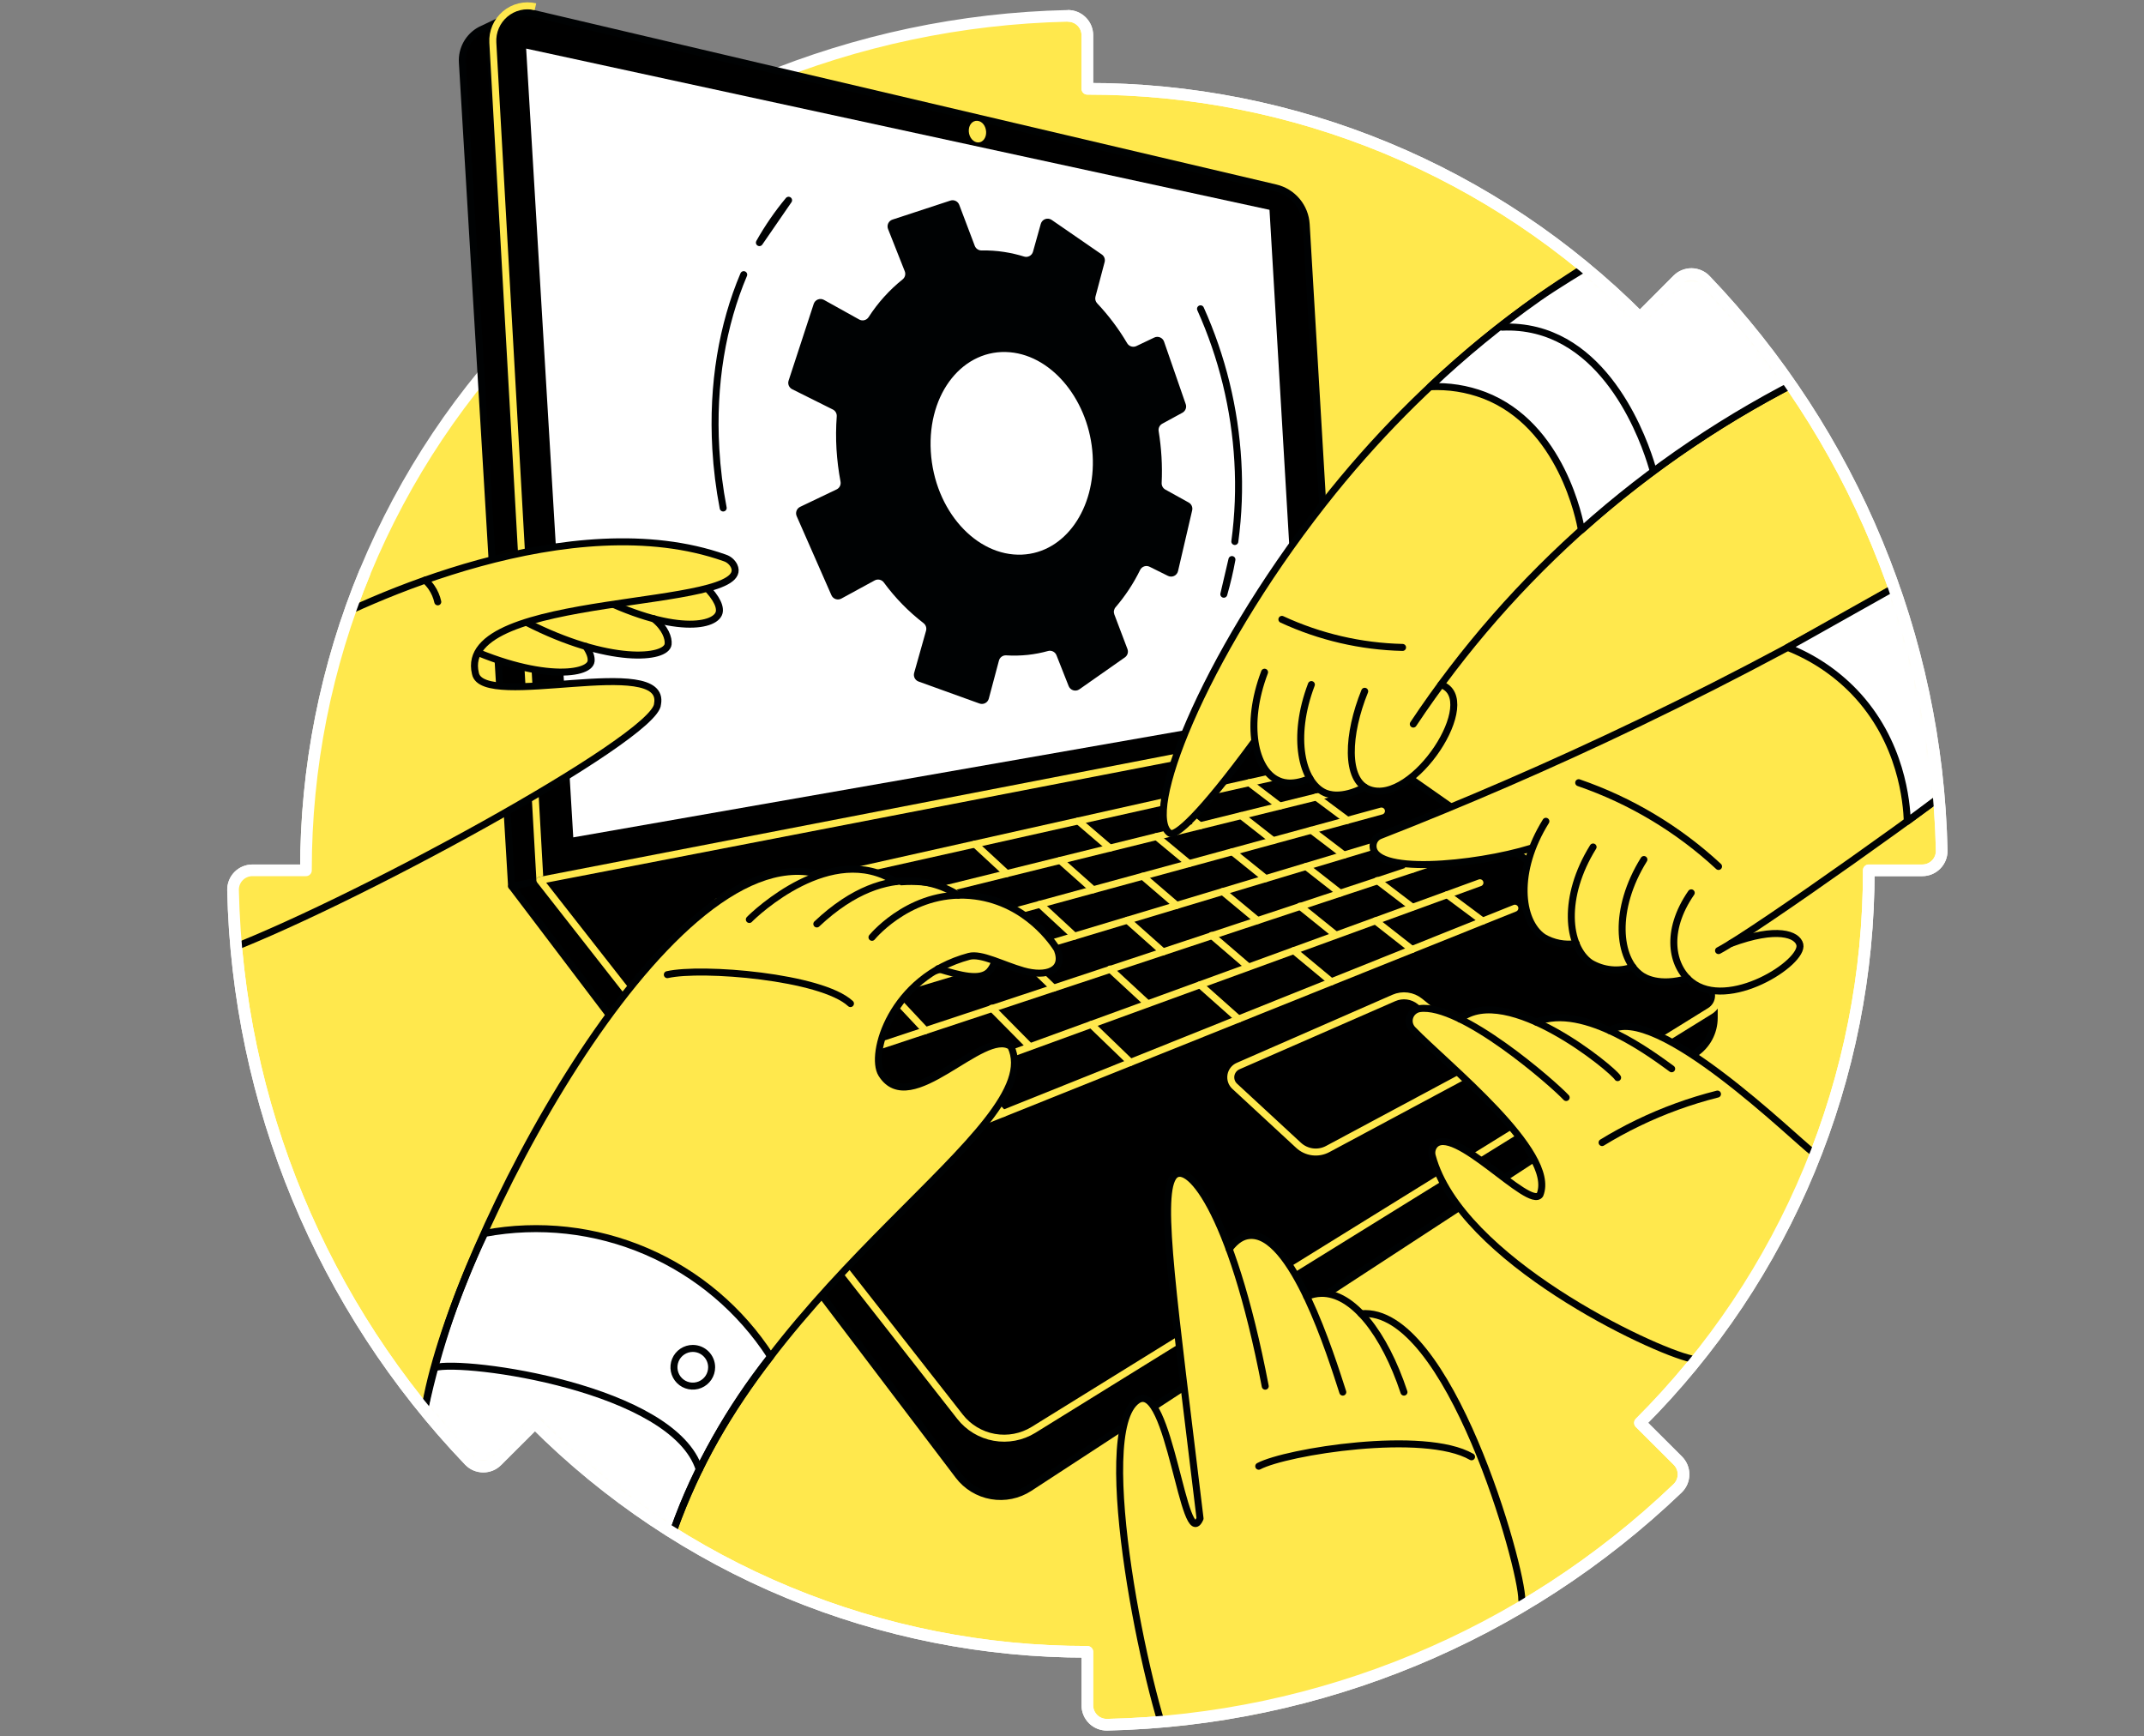 <svg width="368" height="298" viewBox="0 0 368 298" fill="none" xmlns="http://www.w3.org/2000/svg">
<rect x="0" y="0" width="368" height="298" fill="#808080" stroke="none"/>
<path d="M281.484 54.512C269.041 42.041 254.256 32.151 237.979 25.411C221.701 18.671 204.252 15.214 186.635 15.239V6.06C186.636 5.619 186.549 5.182 186.38 4.775C186.21 4.367 185.962 3.997 185.648 3.687C185.334 3.376 184.962 3.131 184.553 2.966C184.144 2.8 183.706 2.718 183.265 2.723C146.693 3.523 111.749 17.999 85.327 43.298C85.008 43.605 84.754 43.973 84.579 44.38C84.405 44.786 84.313 45.224 84.31 45.667C84.307 46.109 84.393 46.548 84.562 46.957C84.731 47.367 84.98 47.738 85.294 48.05L91.789 54.552C79.322 66.991 69.434 81.77 62.695 98.041C55.955 114.312 52.496 131.754 52.516 149.365H43.334C42.893 149.364 42.455 149.451 42.048 149.621C41.64 149.79 41.27 150.039 40.96 150.353C40.65 150.667 40.405 151.04 40.24 151.45C40.076 151.859 39.994 152.298 40 152.739C40.793 189.312 55.266 224.26 80.564 250.684C80.871 251.003 81.239 251.256 81.646 251.431C82.053 251.605 82.491 251.696 82.934 251.699C83.376 251.702 83.815 251.616 84.224 251.447C84.633 251.277 85.004 251.028 85.316 250.713L91.822 244.222C104.262 256.687 119.041 266.573 135.312 273.312C151.583 280.05 169.024 283.508 186.635 283.487V292.666C186.634 293.108 186.722 293.545 186.892 293.953C187.062 294.36 187.311 294.73 187.626 295.04C187.94 295.35 188.313 295.595 188.723 295.76C189.132 295.924 189.571 296.006 190.012 296C226.583 295.199 261.526 280.723 287.947 255.425C288.266 255.118 288.52 254.75 288.695 254.344C288.87 253.937 288.962 253.499 288.965 253.056C288.968 252.613 288.882 252.174 288.713 251.765C288.544 251.356 288.295 250.985 287.98 250.673L281.484 244.192C293.954 231.752 303.842 216.971 310.582 200.697C317.322 184.424 320.78 166.979 320.757 149.365H329.943C330.385 149.366 330.822 149.278 331.23 149.108C331.637 148.938 332.007 148.689 332.317 148.374C332.627 148.06 332.872 147.687 333.037 147.277C333.202 146.868 333.283 146.429 333.277 145.988C332.477 109.416 318 74.472 292.702 48.05C292.395 47.731 292.027 47.477 291.62 47.303C291.213 47.129 290.775 47.038 290.332 47.035C289.889 47.033 289.45 47.119 289.041 47.289C288.632 47.459 288.261 47.709 287.95 48.024L281.484 54.512Z" fill="#FFE84D" stroke="white" stroke-width="2" stroke-miterlimit="10" stroke-linejoin="round"/>
<path d="M289.197 170.921L294.23 171.893V174.686C294.23 175.904 293.927 177.104 293.346 178.175C292.766 179.247 291.928 180.157 290.908 180.823L176.7 255.356C174.778 256.611 172.452 257.09 170.19 256.698C167.929 256.306 165.9 255.071 164.513 253.243L87.823 152.096L105.735 144.906L224.19 123.942L289.197 170.921Z" fill="black" stroke="#000203" stroke-width="1.2" stroke-linecap="round" stroke-linejoin="round"/>
<path d="M218.199 40.501C218.116 39.041 217.564 37.648 216.623 36.528C215.683 35.408 214.406 34.622 212.983 34.287L93.599 6.251C93.766 6.073 93.91 5.874 94.026 5.659C94.026 5.37 87.684 2.679 87.684 2.679L82.826 4.99C82.717 5.037 82.607 5.088 82.501 5.143L82.432 5.176C81.447 5.711 80.635 6.516 80.091 7.496C79.548 8.476 79.296 9.592 79.365 10.71L87.809 152.088L223.218 125.883L218.199 40.501Z" fill="black" stroke="#000203" stroke-width="1.2" stroke-linecap="round" stroke-linejoin="round"/>
<path d="M229.286 124.648L92.674 151.087L84.153 8.455C84.099 7.528 84.262 6.602 84.628 5.749C84.995 4.896 85.555 4.141 86.265 3.542C86.975 2.944 87.814 2.519 88.717 2.302C89.619 2.085 90.56 2.082 91.464 2.292L218.934 32.248C220.368 32.584 221.655 33.374 222.603 34.501C223.552 35.628 224.111 37.032 224.197 38.502L229.286 124.648Z" fill="black" stroke="#000203" stroke-width="1.2" stroke-linecap="round" stroke-linejoin="round"/>
<path d="M217.899 36.009L90.309 8.338L98.395 143.71L222.962 121.895L217.899 36.009Z" fill="white"/>
<path d="M199.363 78.407C199.275 76.927 199.111 75.452 198.873 73.988C198.831 73.738 198.869 73.482 198.979 73.255C199.09 73.028 199.269 72.841 199.491 72.719L202.956 70.829C203.207 70.691 203.401 70.469 203.505 70.201C203.609 69.934 203.615 69.639 203.522 69.367L199.801 58.632C199.745 58.469 199.655 58.32 199.537 58.195C199.42 58.069 199.277 57.97 199.118 57.904C198.959 57.838 198.788 57.806 198.616 57.81C198.444 57.815 198.275 57.855 198.12 57.93L195.049 59.392C194.771 59.523 194.454 59.544 194.16 59.453C193.867 59.362 193.618 59.164 193.463 58.898C192.013 56.435 190.29 54.142 188.327 52.063C188.183 51.913 188.079 51.728 188.026 51.526C187.974 51.325 187.974 51.113 188.027 50.911L189.599 44.983C189.664 44.739 189.652 44.482 189.564 44.246C189.476 44.011 189.317 43.808 189.109 43.667L180.512 37.741C180.352 37.631 180.168 37.561 179.976 37.536C179.784 37.511 179.588 37.532 179.405 37.598C179.223 37.663 179.058 37.772 178.926 37.914C178.794 38.056 178.697 38.227 178.644 38.414L177.306 43.195C177.263 43.351 177.188 43.497 177.088 43.624C176.987 43.75 176.862 43.856 176.72 43.934C176.578 44.012 176.422 44.061 176.261 44.078C176.1 44.094 175.937 44.079 175.782 44.032C174.657 43.681 173.507 43.416 172.342 43.239C171.072 43.042 169.786 42.957 168.5 42.983C168.246 42.991 167.995 42.919 167.782 42.779C167.569 42.638 167.405 42.435 167.313 42.197L164.648 35.157C164.538 34.862 164.318 34.621 164.035 34.485C163.751 34.349 163.426 34.328 163.127 34.426L153.181 37.69C153.023 37.742 152.877 37.826 152.753 37.936C152.628 38.047 152.528 38.181 152.457 38.332C152.386 38.482 152.347 38.645 152.341 38.812C152.335 38.978 152.364 39.144 152.424 39.298L155.294 46.554C155.39 46.795 155.406 47.06 155.341 47.311C155.275 47.562 155.13 47.785 154.928 47.947C152.641 49.781 150.666 51.974 149.08 54.439C148.911 54.696 148.651 54.879 148.352 54.951C148.054 55.024 147.739 54.98 147.471 54.83L141.422 51.467C141.264 51.38 141.09 51.328 140.91 51.316C140.73 51.303 140.55 51.331 140.382 51.397C140.215 51.463 140.063 51.565 139.94 51.696C139.816 51.827 139.723 51.983 139.667 52.154L135.354 65.335C135.265 65.613 135.278 65.913 135.392 66.181C135.505 66.449 135.711 66.668 135.971 66.798L142.946 70.278C143.164 70.386 143.344 70.557 143.464 70.769C143.584 70.981 143.637 71.223 143.619 71.466C143.481 73.341 143.467 75.225 143.578 77.102C143.692 78.966 143.923 80.82 144.269 82.655C144.321 82.919 144.284 83.194 144.164 83.435C144.043 83.676 143.847 83.871 143.604 83.989L137.335 86.986C137.049 87.124 136.828 87.366 136.717 87.664C136.607 87.961 136.616 88.289 136.743 88.58L142.705 102.149C142.773 102.304 142.872 102.443 142.997 102.557C143.121 102.672 143.268 102.759 143.429 102.814C143.589 102.868 143.759 102.889 143.927 102.875C144.096 102.86 144.26 102.811 144.408 102.73L150.136 99.608C150.398 99.468 150.701 99.428 150.991 99.495C151.28 99.563 151.535 99.733 151.708 99.974C153.637 102.601 155.926 104.945 158.507 106.937C158.703 107.085 158.85 107.289 158.929 107.522C159.008 107.754 159.015 108.005 158.949 108.242L156.902 115.502C156.824 115.796 156.859 116.109 156.999 116.38C157.14 116.65 157.376 116.858 157.662 116.964L168.12 120.736C168.28 120.794 168.449 120.818 168.618 120.807C168.787 120.796 168.952 120.75 169.103 120.671C169.253 120.593 169.385 120.484 169.491 120.352C169.597 120.219 169.674 120.066 169.718 119.903L171.458 113.378C171.527 113.109 171.687 112.872 171.911 112.706C172.134 112.541 172.408 112.458 172.686 112.471C173.931 112.55 175.181 112.524 176.422 112.391C177.589 112.264 178.744 112.043 179.876 111.729C180.167 111.647 180.478 111.677 180.749 111.812C181.019 111.947 181.229 112.178 181.338 112.46L183.429 117.753C183.498 117.923 183.603 118.076 183.739 118.199C183.874 118.323 184.035 118.414 184.211 118.467C184.386 118.52 184.571 118.533 184.752 118.505C184.933 118.477 185.106 118.409 185.257 118.305L193.075 112.822C193.298 112.667 193.462 112.441 193.543 112.182C193.623 111.922 193.614 111.643 193.518 111.389L191.262 105.438C191.185 105.231 191.165 105.007 191.205 104.789C191.245 104.572 191.343 104.369 191.489 104.203C193.157 102.259 194.57 100.11 195.696 97.81C195.767 97.667 195.866 97.54 195.986 97.436C196.106 97.331 196.246 97.252 196.397 97.201C196.548 97.151 196.708 97.131 196.867 97.143C197.026 97.154 197.181 97.197 197.323 97.269L200.467 98.83C200.631 98.912 200.813 98.955 200.997 98.957C201.181 98.959 201.363 98.92 201.53 98.841C201.697 98.763 201.844 98.648 201.959 98.504C202.075 98.361 202.157 98.194 202.199 98.014L204.626 87.586C204.687 87.328 204.661 87.057 204.553 86.815C204.446 86.573 204.262 86.373 204.031 86.244L200.01 84.014C199.811 83.903 199.648 83.738 199.538 83.538C199.429 83.338 199.377 83.112 199.388 82.885C199.457 81.393 199.449 79.898 199.363 78.407V78.407ZM175.409 95.185C167.565 95.518 160.364 87.6 159.764 77.479C159.165 67.357 165.445 59.754 173.351 60.452C180.819 61.114 187.008 69.013 187.545 78.129C188.082 87.246 182.819 94.871 175.409 95.185V95.185Z" fill="#000203"/>
<path d="M124.128 87.18C123.482 83.827 123.06 80.435 122.863 77.025C122.22 65.913 124.022 55.715 127.652 47.136M206.059 52.999C209.777 61.266 211.949 70.144 212.467 79.193C212.737 83.778 212.563 88.378 211.948 92.93M130.346 41.638C131.792 39.068 133.468 36.634 135.354 34.367L130.346 41.638ZM211.451 96.03C211.085 98.062 210.607 100.051 210.058 101.981L211.451 96.03Z" stroke="#000203" stroke-width="1.2" stroke-linecap="round" stroke-linejoin="round"/>
<path d="M92.674 151.087L84.592 7.318C84.538 6.391 84.701 5.465 85.067 4.612C85.434 3.759 85.994 3.004 86.704 2.405C87.413 1.807 88.253 1.382 89.156 1.165C90.058 0.948 90.999 0.945 91.903 1.155" stroke="#FFE84D" stroke-width="1.2" stroke-miterlimit="10"/>
<path d="M229.286 124.648L92.674 151.087L164.78 243.14C166.236 244.999 168.326 246.256 170.651 246.673C172.975 247.089 175.372 246.636 177.383 245.399L292.754 174.426C293.193 174.157 293.558 173.782 293.816 173.335C294.075 172.889 294.218 172.386 294.233 171.871C294.248 171.355 294.135 170.844 293.904 170.384C293.672 169.923 293.33 169.527 292.907 169.232L229.286 124.648Z" fill="black" stroke="#000203" stroke-width="1.2" stroke-linecap="round" stroke-linejoin="round"/>
<path d="M123.203 154.735L226.668 131.582" stroke="#FFE84D" stroke-width="1.2" stroke-linecap="round" stroke-linejoin="round"/>
<path d="M128.617 160.861L231.815 135.328" stroke="#FFE84D" stroke-width="1.2" stroke-linecap="round" stroke-linejoin="round"/>
<path d="M134.276 167.269L237.115 139.189" stroke="#FFE84D" stroke-width="1.2" stroke-linecap="round" stroke-linejoin="round"/>
<path d="M146.401 180.991L248.209 147.267" stroke="#FFE84D" stroke-width="1.2" stroke-linecap="round" stroke-linejoin="round"/>
<path d="M140.197 173.969L242.576 143.166" stroke="#FFE84D" stroke-width="1.2" stroke-linecap="round" stroke-linejoin="round"/>
<path d="M152.907 188.353L254.018 151.496" stroke="#FFE84D" stroke-width="1.2" stroke-linecap="round" stroke-linejoin="round"/>
<path d="M159.735 196.084L260.013 155.864" stroke="#FFE84D" stroke-width="1.2" stroke-linecap="round" stroke-linejoin="round"/>
<path d="M152.41 154.976L146.923 149.427" stroke="#FFE84D" stroke-width="1.2" stroke-linecap="round" stroke-linejoin="round"/>
<path d="M172.814 149.928L167.331 144.858" stroke="#FFE84D" stroke-width="1.2" stroke-linecap="round" stroke-linejoin="round"/>
<path d="M205.99 141.718L200.639 137.405" stroke="#FFE84D" stroke-width="1.2" stroke-linecap="round" stroke-linejoin="round"/>
<path d="M190.506 145.549L185.07 140.888" stroke="#FFE84D" stroke-width="1.2" stroke-linecap="round" stroke-linejoin="round"/>
<path d="M219.661 138.337L214.405 134.323" stroke="#FFE84D" stroke-width="1.2" stroke-linecap="round" stroke-linejoin="round"/>
<path d="M164.081 166.783L158.123 160.755" stroke="#FFE84D" stroke-width="1.2" stroke-linecap="round" stroke-linejoin="round"/>
<path d="M184.427 160.664L178.509 155.192" stroke="#FFE84D" stroke-width="1.2" stroke-linecap="round" stroke-linejoin="round"/>
<path d="M217.252 150.787L211.524 146.174" stroke="#FFE84D" stroke-width="1.2" stroke-linecap="round" stroke-linejoin="round"/>
<path d="M201.969 155.385L196.135 150.377" stroke="#FFE84D" stroke-width="1.2" stroke-linecap="round" stroke-linejoin="round"/>
<path d="M230.682 146.744L225.082 142.475" stroke="#FFE84D" stroke-width="1.2" stroke-linecap="round" stroke-linejoin="round"/>
<path d="M176.74 179.591L170.244 173.022" stroke="#FFE84D" stroke-width="1.2" stroke-linecap="round" stroke-linejoin="round"/>
<path d="M196.943 172.233L190.535 166.308" stroke="#FFE84D" stroke-width="1.2" stroke-linecap="round" stroke-linejoin="round"/>
<path d="M229.264 160.459L223.126 155.517" stroke="#FFE84D" stroke-width="1.2" stroke-linecap="round" stroke-linejoin="round"/>
<path d="M214.259 165.924L207.975 160.532" stroke="#FFE84D" stroke-width="1.2" stroke-linecap="round" stroke-linejoin="round"/>
<path d="M242.39 155.678L236.414 151.12" stroke="#FFE84D" stroke-width="1.2" stroke-linecap="round" stroke-linejoin="round"/>
<path d="M172.193 191.087L165.372 183.813" stroke="#FFE84D" stroke-width="1.2" stroke-linecap="round" stroke-linejoin="round"/>
<path d="M194.044 182.325L187.3 175.819" stroke="#FFE84D" stroke-width="1.2" stroke-linecap="round" stroke-linejoin="round"/>
<path d="M212.588 174.887L205.975 169.009" stroke="#FFE84D" stroke-width="1.2" stroke-linecap="round" stroke-linejoin="round"/>
<path d="M242.361 162.945L236.088 158.032" stroke="#FFE84D" stroke-width="1.2" stroke-linecap="round" stroke-linejoin="round"/>
<path d="M228.522 168.494L222.073 163.142" stroke="#FFE84D" stroke-width="1.2" stroke-linecap="round" stroke-linejoin="round"/>
<path d="M254.489 158.076L248.403 153.543" stroke="#FFE84D" stroke-width="1.2" stroke-linecap="round" stroke-linejoin="round"/>
<path d="M158.858 176.864L152.636 170.226" stroke="#FFE84D" stroke-width="1.2" stroke-linecap="round" stroke-linejoin="round"/>
<path d="M180.841 169.583L174.645 163.606" stroke="#FFE84D" stroke-width="1.2" stroke-linecap="round" stroke-linejoin="round"/>
<path d="M199.622 163.361L193.511 157.929" stroke="#FFE84D" stroke-width="1.2" stroke-linecap="round" stroke-linejoin="round"/>
<path d="M230.031 153.287L224.175 148.704" stroke="#FFE84D" stroke-width="1.2" stroke-linecap="round" stroke-linejoin="round"/>
<path d="M215.859 157.984L209.865 153.01" stroke="#FFE84D" stroke-width="1.2" stroke-linecap="round" stroke-linejoin="round"/>
<path d="M242.511 149.153L236.805 144.902" stroke="#FFE84D" stroke-width="1.2" stroke-linecap="round" stroke-linejoin="round"/>
<path d="M146.686 163.881L140.987 157.802" stroke="#FFE84D" stroke-width="1.2" stroke-linecap="round" stroke-linejoin="round"/>
<path d="M168.698 157.868L162.988 152.359" stroke="#FFE84D" stroke-width="1.2" stroke-linecap="round" stroke-linejoin="round"/>
<path d="M187.629 152.699L181.963 147.662" stroke="#FFE84D" stroke-width="1.2" stroke-linecap="round" stroke-linejoin="round"/>
<path d="M218.513 144.266L213.034 139.975" stroke="#FFE84D" stroke-width="1.2" stroke-linecap="round" stroke-linejoin="round"/>
<path d="M204.082 148.206L198.496 143.571" stroke="#FFE84D" stroke-width="1.2" stroke-linecap="round" stroke-linejoin="round"/>
<path d="M231.274 140.782L225.912 136.787" stroke="#FFE84D" stroke-width="1.2" stroke-linecap="round" stroke-linejoin="round"/>
<path d="M253.491 183.481L227.886 197.199C227.09 197.626 226.181 197.793 225.285 197.679C224.389 197.564 223.551 197.173 222.889 196.559L211.923 186.423C211.667 186.186 211.474 185.89 211.362 185.56C211.25 185.23 211.222 184.878 211.28 184.534C211.338 184.191 211.48 183.867 211.695 183.593C211.909 183.318 212.188 183.101 212.508 182.962L239.254 171.264C239.981 170.947 240.781 170.835 241.567 170.94C242.353 171.045 243.095 171.364 243.713 171.86L253.802 179.982C254.077 180.198 254.293 180.478 254.432 180.798C254.57 181.119 254.627 181.468 254.596 181.816C254.565 182.163 254.448 182.498 254.255 182.788C254.062 183.079 253.8 183.317 253.491 183.481V183.481Z" stroke="#FFE84D" stroke-width="1.2" stroke-linecap="round" stroke-linejoin="round"/>
<path d="M231.274 124.264L92.674 151.087L164.78 243.139C166.236 244.998 168.326 246.256 170.651 246.673C172.975 247.089 175.372 246.636 177.383 245.398L293.492 173.52C293.931 173.25 294.297 172.875 294.555 172.428C294.814 171.982 294.957 171.479 294.973 170.963C294.989 170.448 294.876 169.936 294.645 169.475C294.414 169.014 294.072 168.618 293.649 168.322" stroke="#FFE84D" stroke-width="1.2" stroke-linecap="round" stroke-linejoin="round"/>
<path d="M167.952 24.447C167.115 24.484 166.348 23.639 166.286 22.561C166.223 21.483 166.889 20.671 167.748 20.733C168.607 20.796 169.21 21.647 169.261 22.619C169.312 23.592 168.742 24.418 167.952 24.447Z" fill="#FFE84D"/>
<mask id="mask0" mask-type="alpha" maskUnits="userSpaceOnUse" x="40" y="2" width="294" height="294">
<path d="M281.484 54.512C269.041 42.041 254.256 32.151 237.979 25.411C221.701 18.671 204.252 15.214 186.635 15.239V6.06C186.636 5.619 186.549 5.182 186.38 4.775C186.21 4.367 185.962 3.997 185.648 3.687C185.334 3.376 184.962 3.131 184.553 2.966C184.144 2.8 183.706 2.718 183.265 2.723C146.693 3.523 111.749 17.999 85.327 43.298C85.008 43.605 84.754 43.973 84.579 44.38C84.405 44.786 84.313 45.224 84.31 45.667C84.307 46.109 84.393 46.548 84.562 46.957C84.731 47.367 84.979 47.738 85.294 48.05L91.789 54.552C79.322 66.991 69.434 81.77 62.695 98.041C55.955 114.312 52.496 131.754 52.516 149.365H43.334C42.893 149.364 42.455 149.451 42.048 149.621C41.64 149.79 41.27 150.039 40.96 150.353C40.65 150.668 40.405 151.04 40.24 151.45C40.076 151.859 39.994 152.298 40 152.739C40.793 189.312 55.266 224.26 80.564 250.684C80.871 251.003 81.239 251.256 81.646 251.431C82.053 251.605 82.491 251.696 82.934 251.699C83.376 251.702 83.815 251.616 84.224 251.447C84.633 251.277 85.004 251.028 85.316 250.713L91.822 244.222C104.262 256.687 119.041 266.573 135.312 273.312C151.583 280.05 169.024 283.508 186.635 283.487V292.666C186.634 293.108 186.722 293.545 186.892 293.953C187.062 294.36 187.311 294.73 187.626 295.04C187.94 295.35 188.313 295.595 188.723 295.76C189.132 295.924 189.571 296.006 190.012 296C226.583 295.199 261.526 280.723 287.947 255.425C288.266 255.118 288.52 254.75 288.695 254.344C288.87 253.937 288.962 253.499 288.965 253.056C288.968 252.613 288.882 252.174 288.713 251.765C288.544 251.356 288.295 250.985 287.98 250.673L281.484 244.192C293.954 231.752 303.842 216.971 310.582 200.697C317.322 184.424 320.78 166.979 320.757 149.365H329.943C330.385 149.366 330.822 149.278 331.23 149.108C331.637 148.938 332.007 148.689 332.317 148.374C332.627 148.06 332.872 147.687 333.037 147.277C333.202 146.868 333.283 146.429 333.277 145.988C332.477 109.416 318 74.472 292.702 48.05C292.395 47.731 292.027 47.477 291.62 47.303C291.213 47.129 290.775 47.038 290.332 47.035C289.889 47.033 289.45 47.119 289.041 47.289C288.632 47.459 288.261 47.709 287.95 48.024L281.484 54.512Z" fill="#C4C4C4"/>
</mask>
<g mask="url(#mask0)">
<path d="M140.201 149.928C113.882 143.714 77.384 214.511 72.972 241.542Z" fill="#FFE84D"/>
<path d="M140.201 158.569C151.167 148.481 162.444 152.596 164.081 153.291C172.193 157.992 171.831 164.579 169.784 166.732C166.461 170.23 154.278 161.808 148.74 164.933" fill="#FFE84D"/>
<path d="M154.643 151.942C153.321 150.947 151.837 150.189 150.257 149.701C139.886 146.536 129.545 156.851 128.617 157.802L112.332 173.973L88.408 218.696L97.327 225.846L152.636 160.762" fill="#FFE84D"/>
<path d="M72.972 240.343L115.677 262.473C130.916 218.744 180.231 193.617 173.494 179.591C168.782 176.301 156.241 192.242 151.302 184.318C149.23 180.991 152.907 167.737 166.318 164.129C168.409 163.57 172.028 165.566 175.614 166.596C179.573 167.733 182.888 166.596 181.463 162.941C180.848 161.961 176.301 154.954 167.389 153.781C156.931 152.403 150.1 160.331 149.661 160.857" fill="#FFE84D"/>
<path d="M170.752 164.966C170.572 165.622 170.24 166.227 169.784 166.732C168.245 168.351 164.805 167.415 161.011 166.253" stroke="#000203" stroke-width="1.2" stroke-linecap="round" stroke-linejoin="round"/>
<path d="M145.976 172.233C140.987 167.598 120.436 165.927 114.54 167.269" stroke="#000203" stroke-width="1.2" stroke-linecap="round" stroke-linejoin="round"/>
<path d="M72.972 241.546C75.189 231.222 78.615 221.195 83.181 211.674C92.537 209.924 102.203 210.998 110.946 214.761C119.69 218.523 127.115 224.804 132.276 232.802C125.173 241.73 119.567 251.751 115.677 262.476L69.386 258.58L72.972 241.546Z" fill="white" stroke="#000203" stroke-width="1.2" stroke-linecap="round" stroke-linejoin="round"/>
<path d="M74.631 234.703C79.705 233.263 115.677 238.209 120.027 252.216" stroke="#000203" stroke-width="1.2" stroke-linecap="round" stroke-linejoin="round"/>
<path d="M122.147 234.655C122.146 235.295 121.956 235.92 121.6 236.452C121.244 236.983 120.739 237.397 120.148 237.642C119.556 237.886 118.906 237.949 118.279 237.824C117.652 237.699 117.076 237.39 116.623 236.938C116.171 236.485 115.864 235.909 115.739 235.282C115.615 234.654 115.679 234.004 115.924 233.413C116.169 232.822 116.583 232.317 117.115 231.962C117.647 231.606 118.273 231.417 118.912 231.417C119.337 231.417 119.758 231.501 120.151 231.663C120.544 231.826 120.901 232.065 121.201 232.366C121.501 232.666 121.74 233.023 121.902 233.416C122.064 233.809 122.148 234.23 122.147 234.655V234.655Z" stroke="#000203" stroke-width="1.2" stroke-linecap="round" stroke-linejoin="round"/>
<path d="M149.668 160.861C150.107 160.335 156.939 152.406 167.397 153.784C176.309 154.958 180.856 161.965 181.47 162.945C182.888 166.6 179.573 167.733 175.621 166.6C172.036 165.569 168.417 163.573 166.326 164.133C152.914 167.741 149.237 180.995 151.31 184.321C156.248 192.246 168.79 176.312 173.501 179.595C180.231 193.617 130.916 218.744 115.677 262.473" stroke="#000203" stroke-width="1.2" stroke-linecap="round" stroke-linejoin="round"/>
<path d="M140.201 158.569C152.907 146.583 162.63 152.447 164.494 153.631" stroke="#000203" stroke-width="1.2" stroke-linecap="round" stroke-linejoin="round"/>
<path d="M140.201 149.928C114.138 143.772 78.06 213.165 73.107 240.763" stroke="#000203" stroke-width="1.2" stroke-linecap="round" stroke-linejoin="round"/>
<path d="M128.617 157.802C129.546 156.851 142.69 144.24 153.729 151.31" stroke="#000203" stroke-width="1.2" stroke-linecap="round" stroke-linejoin="round"/>
<path d="M101.469 101.911C115.677 109.185 123.203 107.482 123.474 104.931C123.595 103.801 122.743 102.079 119.844 99.448L110.125 95.77L89.289 101.44L79.376 110.337L88.415 111.66L99.082 109.222L111.254 105.932" fill="#FFE84D"/>
<path d="M90.309 106.78C104.514 114.054 114.409 113.093 114.679 110.542C114.8 109.412 113.948 107.69 111.049 105.059" fill="#FFE84D"/>
<path d="M77.091 109.704C91.296 116.978 101.187 116.017 101.458 113.462C101.578 112.336 100.727 110.615 97.828 107.979" fill="#FFE84D"/>
<path d="M101.469 101.911C115.677 109.185 123.203 107.482 123.474 104.931C123.595 103.801 122.743 102.079 119.844 99.448" stroke="#000203" stroke-width="1.2" stroke-linecap="round" stroke-linejoin="round"/>
<path d="M77.091 109.704C91.296 116.979 101.187 116.017 101.458 113.462C101.527 112.826 101.286 112 100.548 110.936" stroke="#000203" stroke-width="1.2" stroke-linecap="round" stroke-linejoin="round"/>
<path d="M90.309 106.78C104.514 114.054 114.409 113.093 114.679 110.542C114.785 109.551 114.211 107.778 112.223 106.192" stroke="#000203" stroke-width="1.2" stroke-linecap="round" stroke-linejoin="round"/>
<path d="M51.95 108.908C62.415 102.982 98.296 86.49 124.406 95.749C125.096 95.977 125.667 96.468 125.996 97.116C129.692 104.894 78.169 101.308 81.602 115.575C81.002 122.038 114.522 112.066 112.859 120.828C112.669 126.589 58.946 155.872 36.809 163.888" fill="#FFE84D"/>
<path d="M75.139 103.289C74.947 102.416 74.591 101.588 74.09 100.847C73.771 100.375 73.396 99.945 72.972 99.564" stroke="#000203" stroke-width="1.2" stroke-linecap="round" stroke-linejoin="round"/>
<path d="M51.95 108.908C62.415 102.982 98.296 86.49 124.406 95.749C125.096 95.977 125.667 96.468 125.996 97.116C129.692 104.894 78.169 101.308 81.602 115.575C82.837 121.914 114.522 112.066 112.859 120.828C112.669 126.589 58.946 155.872 36.809 163.888" stroke="#000203" stroke-width="1.2" stroke-linecap="round" stroke-linejoin="round"/>
<path d="M217.168 237.891C211.261 207.087 203.449 198.65 201.315 202.068C198.961 205.84 201.402 222.659 205.979 260.59C203.219 266.943 200.671 236.662 195.236 240.303C187.176 245.742 197.144 292.165 201.026 300.397L264.132 289.292L261.208 274.612C261.332 269.232 248.685 224.128 233.643 225.488" fill="#FFE84D"/>
<path d="M224.296 222.512C225.079 222.172 225.921 221.986 226.774 221.964C232.192 221.851 237.623 228.818 240.979 238.914L214.379 240.884L210.983 214.361C212.182 212.752 213.326 212.168 214.332 212.054C221.785 211.126 228.496 232.806 230.477 238.914" fill="#FFE84D"/>
<path d="M216.053 251.635C220.743 249.135 244.488 245.329 252.578 250.019" stroke="#000203" stroke-width="1.2" stroke-linecap="round" stroke-linejoin="round"/>
<path d="M201.026 300.397C197.144 292.165 187.176 245.742 195.236 240.31C200.671 236.655 203.219 266.951 205.979 260.598C201.402 222.666 198.961 205.848 201.315 202.075C203.449 198.65 211.261 207.087 217.168 237.898" stroke="#000203" stroke-width="1.2" stroke-linecap="round" stroke-linejoin="round"/>
<path d="M210.983 214.361C212.182 212.752 213.326 212.168 214.332 212.054C221.785 211.126 228.496 232.806 230.477 238.914" stroke="#000203" stroke-width="1.2" stroke-linecap="round" stroke-linejoin="round"/>
<path d="M224.296 222.512C225.079 222.172 225.921 221.986 226.774 221.964C232.192 221.851 237.623 228.818 240.979 238.914" stroke="#000203" stroke-width="1.2" stroke-linecap="round" stroke-linejoin="round"/>
<path d="M233.639 225.462C248.681 224.102 261.328 269.206 261.204 274.587" stroke="#000203" stroke-width="1.2" stroke-linecap="round" stroke-linejoin="round"/>
<path d="M263.708 175.417C271.896 171.948 284.145 181.434 286.927 183.422L272.159 190.002L264.117 187.757L250.593 174.905C258.66 168.512 276.911 183.62 277.642 184.961" fill="#FFE84D"/>
<path d="M268.818 188.357C266.665 186.028 250.764 172.083 243.647 173.103C243.265 173.168 242.908 173.335 242.614 173.588C242.32 173.841 242.101 174.17 241.98 174.538C241.859 174.906 241.841 175.301 241.928 175.679C242.015 176.056 242.204 176.403 242.474 176.682C248.323 182.753 267.265 197.729 264.326 205.036C262.498 207.723 249.244 192.498 246.144 196.629C245.962 196.885 245.84 197.178 245.787 197.488C245.735 197.797 245.753 198.115 245.841 198.416C250.644 216.167 283.516 231.709 290.286 233.197L305.81 227.389L311.092 197.715C308.311 195.726 284.021 171.762 276.279 176.879" fill="#FFE84D"/>
<path d="M268.818 188.357C266.665 186.028 250.764 172.083 243.647 173.103C243.265 173.168 242.908 173.335 242.614 173.588C242.32 173.841 242.101 174.17 241.98 174.538C241.859 174.906 241.841 175.301 241.928 175.679C242.015 176.056 242.204 176.403 242.474 176.682C248.323 182.753 267.265 197.729 264.326 205.036C262.498 207.723 249.244 192.498 246.144 196.629C245.962 196.885 245.84 197.178 245.787 197.488C245.735 197.797 245.753 198.115 245.841 198.416C250.644 216.167 283.516 231.709 290.286 233.197" stroke="#000203" stroke-width="1.2" stroke-linecap="round" stroke-linejoin="round"/>
<path d="M250.6 174.887C258.667 168.494 276.919 183.601 277.65 184.943" stroke="#000203" stroke-width="1.2" stroke-linecap="round" stroke-linejoin="round"/>
<path d="M263.708 175.417C271.896 171.948 284.145 181.433 286.927 183.422" stroke="#000203" stroke-width="1.2" stroke-linecap="round" stroke-linejoin="round"/>
<path d="M276.294 176.875C284.036 171.758 308.325 195.726 311.107 197.711" stroke="#000203" stroke-width="1.2" stroke-linecap="round" stroke-linejoin="round"/>
<path d="M274.985 196.088C276.838 194.951 278.885 193.818 281.122 192.736C285.498 190.619 290.079 188.953 294.793 187.765" stroke="#000203" stroke-width="1.2" stroke-linecap="round" stroke-linejoin="round"/>
<path d="M279.247 41.638C265.221 49.259 245.099 63.468 227.038 86.533C205.979 113.429 196.135 139.974 200.803 143.001C201.753 143.619 205.888 140.077 215.22 127.371C224.662 125.982 233.131 125.653 242.58 124.264C259.69 98.533 283.335 77.817 311.092 64.239" fill="#FFE84D"/>
<path d="M225.086 117.487C221.628 126.596 223.459 134.246 227.363 136.038C227.908 136.29 230.185 137.2 234.231 135.091" fill="#FFE84D"/>
<path d="M234.239 118.638C231.274 125.927 230.814 133.914 235.006 135.489C242.58 138.337 254.493 119.943 247.325 117.487" fill="#FFE84D"/>
<path d="M224.826 133.596C221.471 135.011 219.815 134.141 219.317 133.914C215.414 132.123 213.586 124.472 217.044 115.367L235.672 121.285L233.628 132.591" fill="#FFE84D"/>
<path d="M225.086 117.487C221.628 126.596 223.459 134.246 227.363 136.038C227.908 136.29 230.185 137.2 234.231 135.091" stroke="#000203" stroke-width="1.2" stroke-linecap="round" stroke-linejoin="round"/>
<path d="M217.051 115.367C213.593 124.472 215.421 132.123 219.325 133.914C219.822 134.141 221.478 135.011 224.833 133.596" stroke="#000203" stroke-width="1.2" stroke-linecap="round" stroke-linejoin="round"/>
<path d="M279.247 41.638C265.221 49.259 245.099 63.468 227.038 86.533C205.979 113.429 196.135 139.974 200.803 143.001C201.753 143.619 205.888 140.077 215.22 127.371" stroke="#000203" stroke-width="1.2" stroke-linecap="round" stroke-linejoin="round"/>
<path d="M242.58 124.264C259.69 98.533 283.335 77.817 311.092 64.239" stroke="#000203" stroke-width="1.2" stroke-linecap="round" stroke-linejoin="round"/>
<path d="M234.239 118.638C231.274 125.927 230.814 133.914 235.006 135.489C242.58 138.337 254.493 119.943 247.325 117.487" stroke="#000203" stroke-width="1.2" stroke-linecap="round" stroke-linejoin="round"/>
<path d="M220.026 106.298C226.527 109.307 233.577 110.946 240.738 111.112" stroke="#000203" stroke-width="1.2" stroke-linecap="round" stroke-linejoin="round"/>
<path d="M287.391 37.102C282.639 39.73 269.381 47.391 264.099 51.109C257.522 55.737 251.292 60.839 245.457 66.374C248.624 66.211 251.791 66.709 254.756 67.836C268.051 72.953 271.158 89.344 271.443 90.963C283.37 80.277 296.712 71.284 311.092 64.239" fill="white"/>
<path d="M287.391 37.102C282.639 39.73 269.381 47.391 264.099 51.109C257.522 55.737 251.292 60.839 245.457 66.374C248.624 66.211 251.791 66.709 254.756 67.836C268.051 72.953 271.158 89.344 271.443 90.963C283.37 80.277 296.712 71.284 311.092 64.239" stroke="#000203" stroke-width="1.2" stroke-linecap="round" stroke-linejoin="round"/>
<path d="M257.838 56.15C259.812 56.05 261.79 56.242 263.708 56.72C277.77 60.258 283.081 78.334 283.747 80.769" stroke="#000203" stroke-width="1.2" stroke-linecap="round" stroke-linejoin="round"/>
<path d="M290.286 153.229C285.717 159.841 286.927 165.796 290.286 168.494C296.595 173.556 309.659 165.204 308.928 162.104C308.512 160.364 305.032 158.971 297.089 161.914" fill="#FFE84D"/>
<path d="M282.164 147.512C276.834 156.065 277.672 164.586 281.725 167.4C282.222 167.744 284.726 169.363 289.657 167.923" fill="#FFE84D"/>
<path d="M273.442 145.362C268.113 153.919 268.946 162.44 273.004 165.251C274.087 165.897 275.3 166.296 276.556 166.418C277.812 166.54 279.079 166.382 280.267 165.957" fill="#FFE84D"/>
<path d="M328.386 99.005C314.206 107.332 298.58 115.776 281.52 123.982C265.996 131.447 251.071 137.873 236.961 143.356C236.584 143.492 236.258 143.744 236.031 144.075C235.805 144.406 235.687 144.8 235.697 145.202C236.062 151.05 263.671 145.907 266.084 144.595C275.712 150.012 285.344 157.71 294.961 163.128C301.175 159.867 334.073 136.396 342.115 129.919" fill="#FFE84D"/>
<path d="M272.159 161.541C270.972 161.967 269.705 162.126 268.449 162.004C267.193 161.883 265.98 161.485 264.896 160.839C260.842 158.025 260.009 149.508 265.338 140.95C265.338 140.95 273.223 140.665 273.961 140.95C274.7 141.236 282.847 145.776 284.043 146.748C285.238 147.72 294.976 155.912 294.976 155.912L290.286 162.956" fill="#FFE84D"/>
<path d="M290.286 153.229C285.717 159.841 286.927 165.796 290.286 168.494C296.595 173.556 309.659 165.204 308.928 162.104C308.512 160.364 305.032 158.971 297.089 161.914" stroke="#000203" stroke-width="1.2" stroke-linecap="round" stroke-linejoin="round"/>
<path d="M282.164 147.512C276.834 156.065 277.672 164.586 281.725 167.4C282.222 167.744 284.726 169.363 289.657 167.923" stroke="#000203" stroke-width="1.2" stroke-linecap="round" stroke-linejoin="round"/>
<path d="M273.442 145.362C268.113 153.919 268.946 162.44 273.004 165.251C274.087 165.897 275.3 166.296 276.556 166.418C277.812 166.54 279.079 166.382 280.267 165.957" stroke="#000203" stroke-width="1.2" stroke-linecap="round" stroke-linejoin="round"/>
<path d="M328.386 99.005C314.207 107.332 298.58 115.776 281.521 123.982C265.982 131.454 251.046 137.873 236.925 143.389C236.605 143.505 236.322 143.705 236.106 143.968C235.889 144.231 235.747 144.547 235.693 144.884C234.962 150.316 253.305 148.51 262.802 145.571" stroke="#000203" stroke-width="1.2" stroke-linecap="round" stroke-linejoin="round"/>
<path d="M294.972 163.142C301.186 159.881 334.084 136.41 342.126 129.933" stroke="#000203" stroke-width="1.2" stroke-linecap="round" stroke-linejoin="round"/>
<path d="M265.338 140.95C260.009 149.504 260.842 158.025 264.896 160.839C266.596 161.851 268.596 162.239 270.551 161.936" stroke="#000203" stroke-width="1.2" stroke-linecap="round" stroke-linejoin="round"/>
<path d="M270.971 134.327C279.885 137.395 288.06 142.291 294.972 148.7" stroke="#000203" stroke-width="1.2" stroke-linecap="round" stroke-linejoin="round"/>
<path d="M328.386 99.005L306.841 111.108C311.141 112.798 315.028 115.39 318.239 118.711C326.474 127.276 327.249 137.833 327.377 140.951L342.152 129.933L328.386 99.005Z" fill="white" stroke="#000203" stroke-width="1.2" stroke-linecap="round" stroke-linejoin="round"/>
</g>
<path d="M183.265 2.723C183.706 2.718 184.144 2.8 184.553 2.966C184.962 3.131 185.334 3.376 185.648 3.687C185.962 3.997 186.21 4.367 186.38 4.775C186.549 5.182 186.636 5.619 186.635 6.06V15.239C204.252 15.214 221.701 18.671 237.979 25.411C254.256 32.151 269.041 42.041 281.484 54.512L287.95 48.024C288.261 47.709 288.632 47.459 289.041 47.289C289.45 47.119 289.889 47.033 290.332 47.035C290.775 47.038 291.213 47.129 291.62 47.303C292.027 47.477 292.395 47.731 292.702 48.05C318 74.472 332.477 109.416 333.277 145.988C333.283 146.429 333.202 146.868 333.037 147.277C332.872 147.687 332.627 148.06 332.317 148.374C332.007 148.689 331.637 148.938 331.23 149.108C330.822 149.278 330.385 149.366 329.943 149.365H320.757C320.78 166.979 317.322 184.424 310.582 200.697C303.842 216.971 293.954 231.752 281.484 244.192L287.98 250.673C288.295 250.985 288.544 251.356 288.713 251.765C288.882 252.174 288.968 252.613 288.965 253.056C288.962 253.499 288.87 253.937 288.695 254.344C288.52 254.75 288.266 255.118 287.947 255.425C261.526 280.723 226.583 295.199 190.012 296C189.571 296.006 189.132 295.924 188.723 295.76C188.313 295.595 187.94 295.35 187.626 295.04C187.311 294.73 187.062 294.36 186.892 293.953C186.722 293.545 186.634 293.108 186.635 292.666V283.487C169.024 283.508 151.583 280.05 135.312 273.312C119.041 266.573 104.262 256.687 91.822 244.222L85.316 250.713C85.004 251.028 84.633 251.277 84.224 251.447C83.815 251.616 83.376 251.702 82.934 251.699C82.491 251.696 82.053 251.605 81.646 251.431C81.239 251.256 80.871 251.003 80.564 250.684C55.266 224.26 40.793 189.312 40 152.739C39.994 152.298 40.076 151.859 40.24 151.45C40.405 151.04 40.65 150.668 40.96 150.353C41.27 150.039 41.64 149.79 42.048 149.621C42.455 149.451 42.893 149.364 43.334 149.365H52.516C52.496 131.754 55.955 114.312 62.695 98.041" stroke="white" stroke-width="2" stroke-miterlimit="10" stroke-linejoin="round"/>
</svg>
